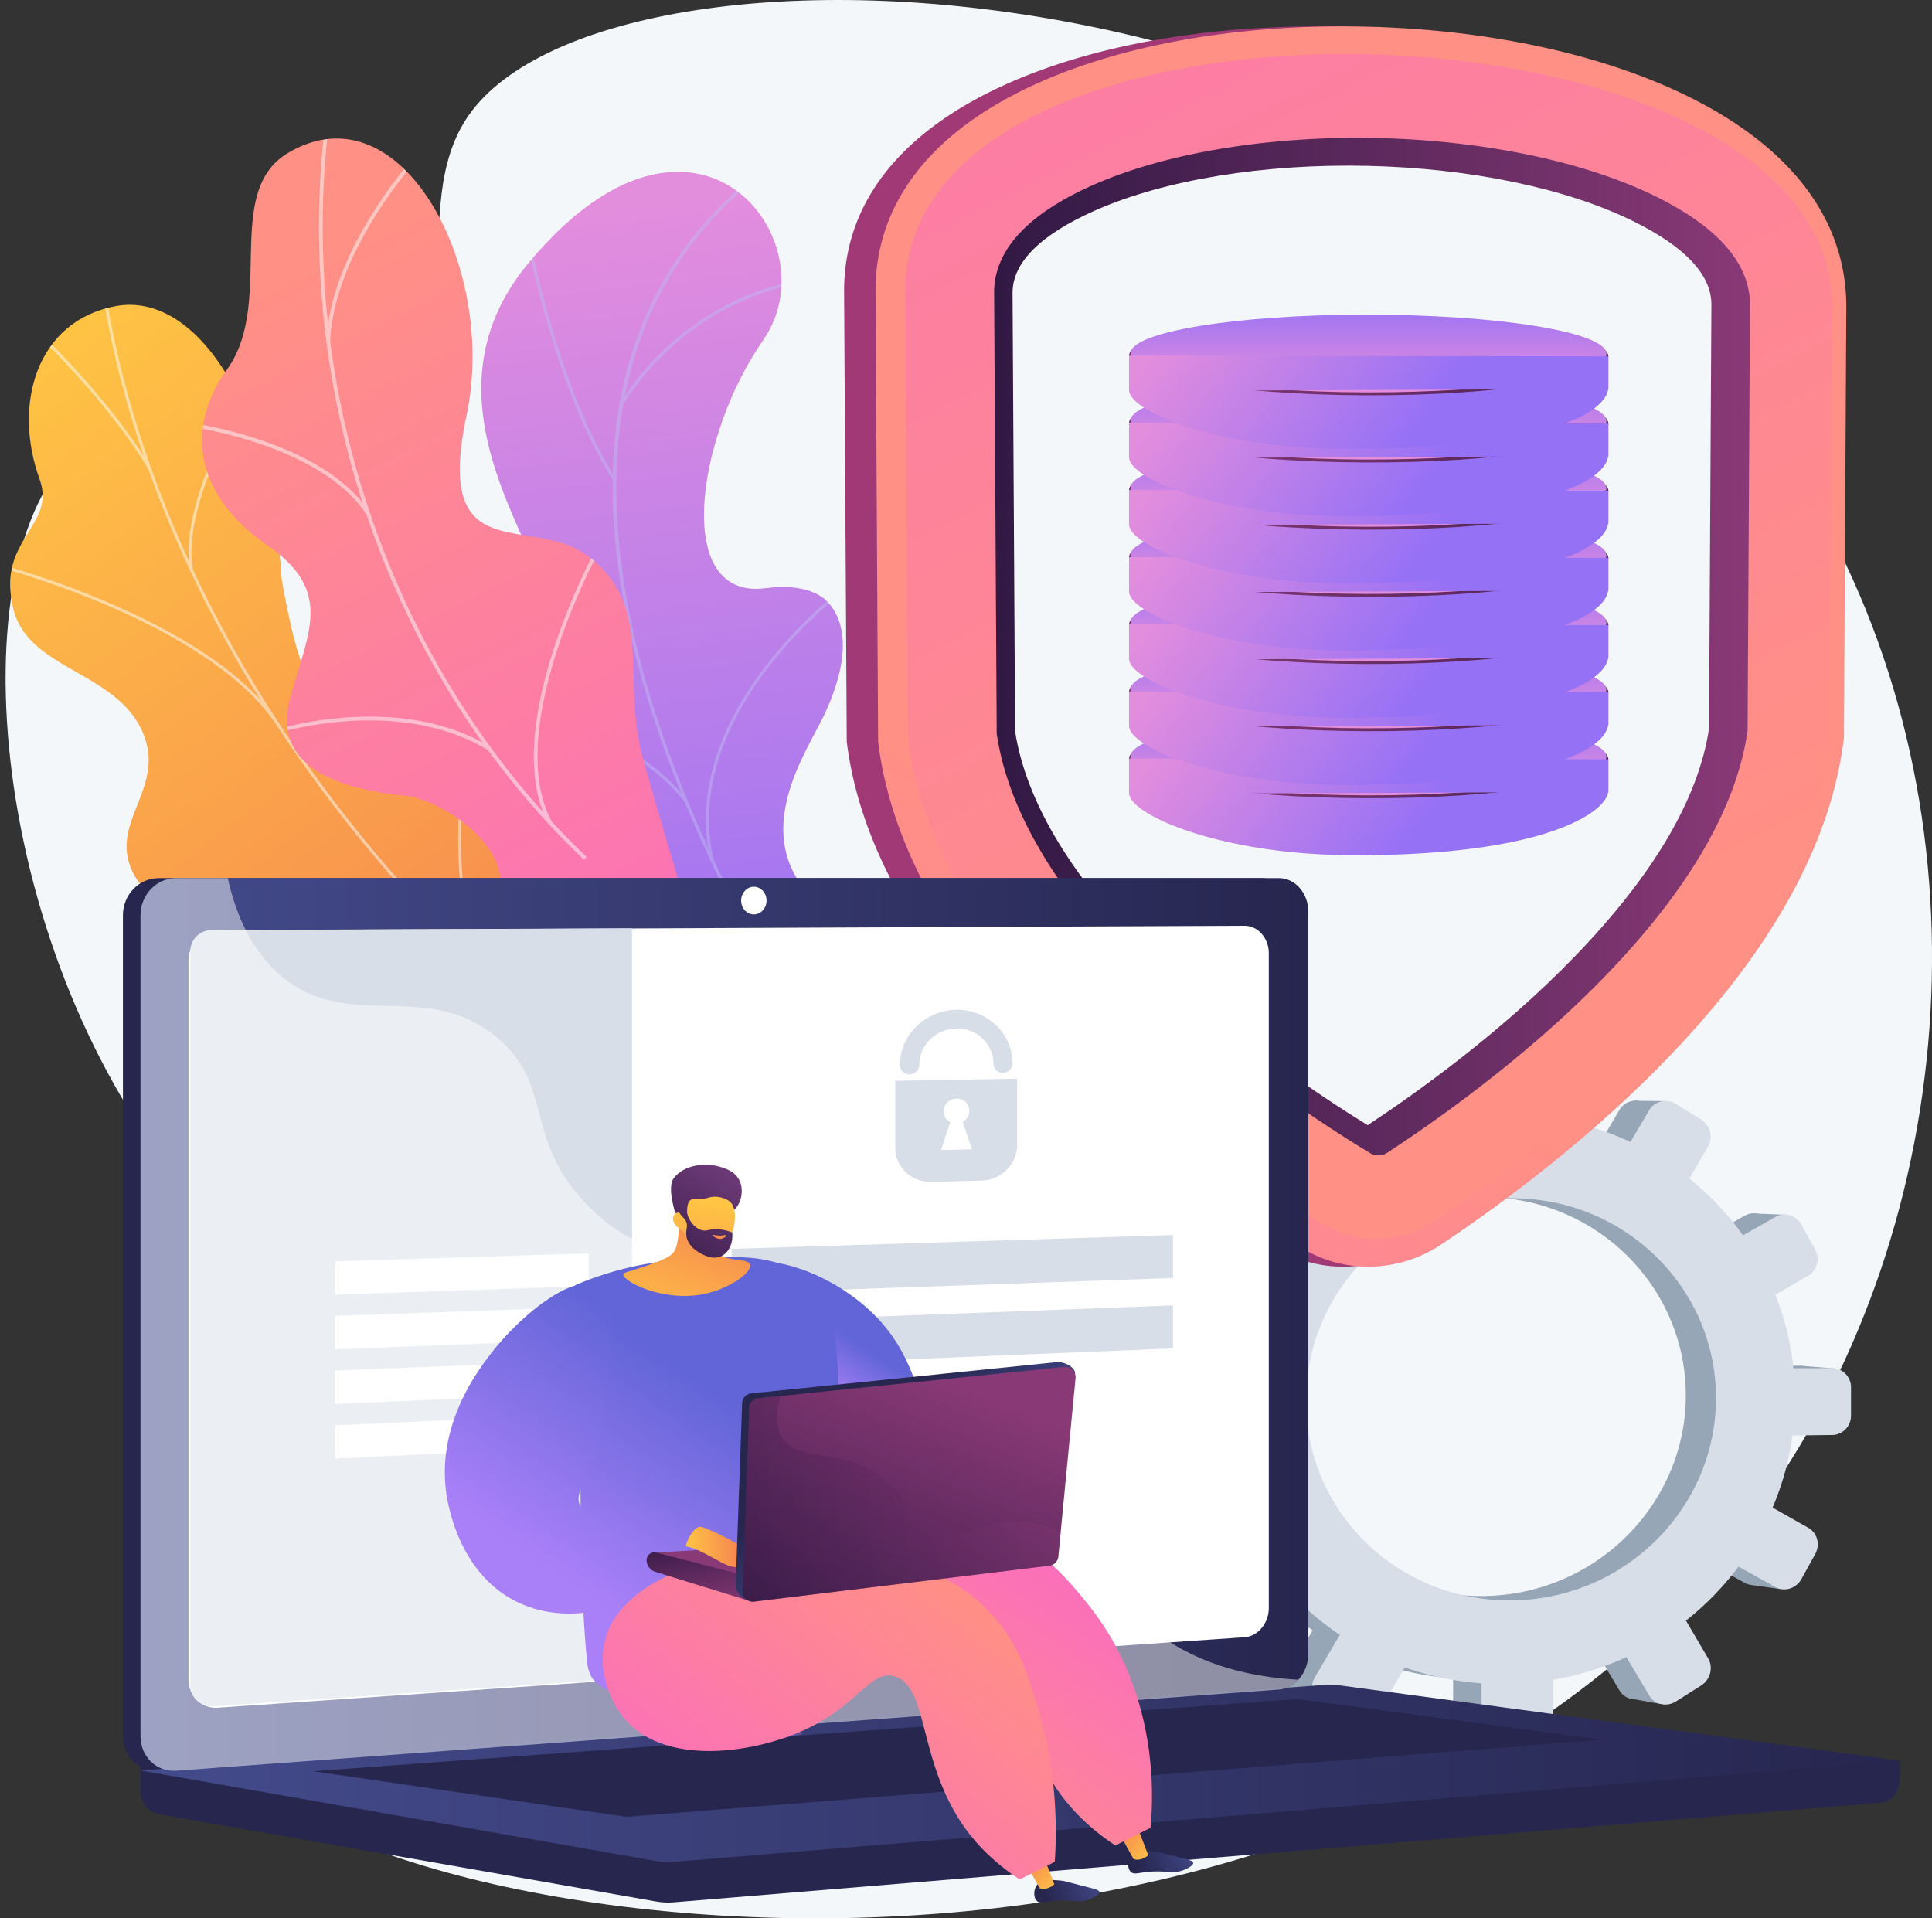 <svg xmlns="http://www.w3.org/2000/svg" xmlns:xlink="http://www.w3.org/1999/xlink" viewBox="0 0 2819.85 2800"><rect x="0" y="0" width="2819.85" height="2800" fill="#333333" stroke="none"/><defs><style>.cls-1{fill:none;}.cls-2{isolation:isolate;}.cls-3{fill:#f4f7fa;}.cls-4{clip-path:url(#clip-path);}.cls-5{fill:url(#linear-gradient);}.cls-6{opacity:0.5;}.cls-23,.cls-6{mix-blend-mode:soft-light;}.cls-7{fill:#beb8f2;}.cls-8{fill:url(#linear-gradient-2);}.cls-9{clip-path:url(#clip-path-2);}.cls-10{fill:#fcfdfe;}.cls-11{fill:url(#linear-gradient-3);}.cls-12{clip-path:url(#clip-path-3);}.cls-13{fill:#97a6b7;}.cls-14{fill:#d8dee8;}.cls-15{fill:url(#linear-gradient-4);}.cls-16{fill:url(#linear-gradient-5);}.cls-17{fill:url(#linear-gradient-6);}.cls-18{fill:url(#linear-gradient-7);}.cls-19{fill:#26264f;}.cls-20{fill:url(#linear-gradient-8);}.cls-21,.cls-23{fill:#fff;}.cls-22{fill:url(#linear-gradient-9);}.cls-23{opacity:0.48;}.cls-24{fill:url(#linear-gradient-10);}.cls-25{fill:url(#linear-gradient-11);}.cls-26{fill:url(#linear-gradient-12);}.cls-27{fill:url(#linear-gradient-13);}.cls-28{fill:url(#linear-gradient-14);}.cls-29{fill:url(#linear-gradient-15);}.cls-30,.cls-39{opacity:0.3;mix-blend-mode:multiply;}.cls-30{fill:url(#linear-gradient-16);}.cls-31{fill:url(#linear-gradient-17);}.cls-32{fill:url(#linear-gradient-18);}.cls-33{fill:url(#linear-gradient-19);}.cls-34{fill:url(#linear-gradient-20);}.cls-35{fill:url(#linear-gradient-21);}.cls-36{fill:url(#linear-gradient-22);}.cls-37{fill:url(#linear-gradient-23);}.cls-38{fill:url(#linear-gradient-24);}.cls-39{fill:url(#linear-gradient-25);}.cls-40{fill:url(#linear-gradient-26);}.cls-41{fill:url(#linear-gradient-27);}.cls-42{fill:url(#linear-gradient-28);}.cls-43{fill:url(#linear-gradient-29);}.cls-44{fill:url(#linear-gradient-30);}.cls-45{fill:url(#linear-gradient-31);}.cls-46{fill:url(#linear-gradient-32);}.cls-47{fill:url(#linear-gradient-33);}.cls-48{fill:url(#linear-gradient-34);}.cls-49{fill:url(#linear-gradient-37);}.cls-50{fill:url(#linear-gradient-38);}.cls-51{fill:url(#linear-gradient-39);}.cls-52{fill:url(#linear-gradient-40);}.cls-53{fill:url(#linear-gradient-43);}.cls-54{fill:url(#linear-gradient-44);}.cls-55{fill:url(#linear-gradient-45);}.cls-56{fill:url(#linear-gradient-46);}.cls-57{fill:url(#linear-gradient-49);}.cls-58{fill:url(#linear-gradient-50);}.cls-59{fill:url(#linear-gradient-51);}.cls-60{fill:url(#linear-gradient-52);}.cls-61{fill:url(#linear-gradient-55);}.cls-62{fill:url(#linear-gradient-56);}.cls-63{fill:url(#linear-gradient-57);}.cls-64{fill:url(#linear-gradient-58);}.cls-65{fill:url(#linear-gradient-61);}.cls-66{fill:url(#linear-gradient-62);}.cls-67{fill:url(#linear-gradient-63);}.cls-68{fill:url(#linear-gradient-64);}.cls-69{fill:url(#linear-gradient-67);}.cls-70{fill:url(#linear-gradient-68);}.cls-71{fill:url(#linear-gradient-69);}.cls-72{fill:url(#linear-gradient-70);}</style><clipPath id="clip-path" transform="translate(8.18)"><path class="cls-1" d="M1128.2,1614.94l197.49-95s-11.54-119.18-94.31-167.4c-168.89-98.39-70.93-239.44-38.73-304.66,48.54-98.34,48.43-206.19-84.36-189.3s-103.08-215.8-1.78-363.34C1205.63,350.9,1006.19,91.39,763,384.16,617.7,559,741.83,742.47,782.5,850s-108.77,189.91,4.42,290.76c96.68,86.13,219.73,123.67,190.26,229S980.9,1561.43,1128.2,1614.94Z"></path></clipPath><linearGradient id="linear-gradient" x1="2613.73" y1="-265.01" x2="2177.49" y2="974.85" gradientTransform="translate(-1315.69 1669.1) rotate(-25.68)" gradientUnits="userSpaceOnUse"><stop offset="0" stop-color="#e38ddd"></stop><stop offset="1" stop-color="#9571f6"></stop></linearGradient><linearGradient id="linear-gradient-2" x1="-2020.25" y1="-1320.18" x2="-1392.96" y2="328.09" gradientTransform="matrix(-0.54, 0.84, 0.84, 0.54, 0.15, 2955.33)" gradientUnits="userSpaceOnUse"><stop offset="0" stop-color="#ffc444"></stop><stop offset="1" stop-color="#f36f56"></stop></linearGradient><clipPath id="clip-path-2" transform="translate(8.18)"><path class="cls-1" d="M1054.16,1582.34,900.63,1745.75s-160.86-23.06-156.51-111.6S605.4,1503.57,532.34,1472c-198.21-85.77-57.06-292.79-301.53-424.39-65-35-202.23-78.75-220.78-164.6-21.14-97.82,64.43-115,39.43-184-39.07-107.87-5-230.55,111.29-252.18C275.48,425.45,387.31,586.3,402.88,845.23c32.06,182.87,62.26,201.68,144.29,232.69,57.45,21.72,227.61,42.55,239.22,149.17s38.06,197.54,115.37,200.39C1019.41,1431.8,1054.16,1582.34,1054.16,1582.34Z"></path></clipPath><linearGradient id="linear-gradient-3" x1="4203.34" y1="-1647.85" x2="4846.49" y2="-589.05" gradientTransform="matrix(-0.53, 0.85, 0.85, 0.53, 4005.28, -2284.42)" gradientUnits="userSpaceOnUse"><stop offset="0" stop-color="#ff9085"></stop><stop offset="1" stop-color="#fb6fbb"></stop></linearGradient><clipPath id="clip-path-3" transform="translate(8.18)"><path class="cls-1" d="M947,1167.83,806.86,1387.64c-37.82-5.56-103-23.07-87.11-77.41,22-75.54-85-142.71-134.26-148.27-61-6.89-202.51-25.9-170.24-143.12,26.86-97.58,63.61-156.12-34-223.42s-124.46-163.65-58-256.29c69.92-97.49-6.59-258.75,88.52-315.63,165.73-99.1,306.67,167.55,260.94,382.76s78.05,151,163.89,196.63c117.2,62.27-7.59,208,10.28,277.33C860.84,1134.6,912.78,1157.65,947,1167.83Z"></path></clipPath><linearGradient id="linear-gradient-4" x1="2784.05" y1="-11.25" x2="2370.19" y2="386.54" gradientUnits="userSpaceOnUse"><stop offset="0" stop-color="#311944"></stop><stop offset="1" stop-color="#a03976"></stop></linearGradient><linearGradient id="linear-gradient-5" x1="1655.35" y1="1298.13" x2="948.28" y2="2476.57" gradientTransform="matrix(1, 0, 0, 1, 0, 0)" xlink:href="#linear-gradient-3"></linearGradient><linearGradient id="linear-gradient-6" x1="2299.96" y1="1389.45" x2="1157.42" y2="-907.96" gradientTransform="matrix(1, 0, 0, 1, 0, 0)" xlink:href="#linear-gradient-3"></linearGradient><linearGradient id="linear-gradient-7" x1="1442.79" y1="943.76" x2="2545.97" y2="943.76" gradientUnits="userSpaceOnUse"><stop offset="0" stop-color="#311944"></stop><stop offset="1" stop-color="#893976"></stop></linearGradient><linearGradient id="linear-gradient-8" x1="196.92" y1="1933.21" x2="1901.35" y2="1933.21" gradientUnits="userSpaceOnUse"><stop offset="0" stop-color="#444b8c"></stop><stop offset="1" stop-color="#26264f"></stop></linearGradient><linearGradient id="linear-gradient-9" x1="196.92" y1="2588.57" x2="2764.57" y2="2588.57" xlink:href="#linear-gradient-8"></linearGradient><linearGradient id="linear-gradient-10" x1="709.91" y1="2079.41" x2="765.53" y2="2008.99" gradientTransform="translate(315.27 1.31) rotate(-4.23)" gradientUnits="userSpaceOnUse"><stop offset="0" stop-color="#aa80f9"></stop><stop offset="1" stop-color="#6165d7"></stop></linearGradient><linearGradient id="linear-gradient-11" x1="1011.07" y1="2836.63" x2="1102.57" y2="2836.63" gradientTransform="matrix(-0.94, 0.34, 0.34, 0.94, 1727.9, -309.98)" xlink:href="#linear-gradient-8"></linearGradient><linearGradient id="linear-gradient-12" x1="831.16" y1="2850.96" x2="869.74" y2="2771.09" gradientTransform="matrix(-0.96, 0.27, 0.27, 0.96, 1705.4, -249.84)" xlink:href="#linear-gradient-2"></linearGradient><linearGradient id="linear-gradient-13" x1="1154.41" y1="2830.72" x2="1245.91" y2="2830.72" gradientTransform="matrix(-0.94, 0.34, 0.34, 0.94, 1727.9, -309.98)" xlink:href="#linear-gradient-8"></linearGradient><linearGradient id="linear-gradient-14" x1="974.57" y1="2854.97" x2="1013.16" y2="2775.11" gradientTransform="matrix(-0.96, 0.27, 0.27, 0.96, 1705.4, -249.84)" xlink:href="#linear-gradient-2"></linearGradient><linearGradient id="linear-gradient-15" x1="407.24" y1="2405.02" x2="630.15" y2="2122.76" xlink:href="#linear-gradient-10"></linearGradient><linearGradient id="linear-gradient-16" x1="433.33" y1="2416.86" x2="654.11" y2="2137.29" xlink:href="#linear-gradient-10"></linearGradient><linearGradient id="linear-gradient-17" x1="272.42" y1="2292.07" x2="499.14" y2="2004.99" xlink:href="#linear-gradient-10"></linearGradient><linearGradient id="linear-gradient-18" x1="718.63" y1="2739.24" x2="1026.03" y2="2350.01" gradientTransform="translate(315.27 1.31) rotate(-4.23)" xlink:href="#linear-gradient-3"></linearGradient><linearGradient id="linear-gradient-19" x1="901.67" y1="2379.74" x2="545.04" y2="2774.79" gradientTransform="translate(315.27 1.31) rotate(-4.23)" xlink:href="#linear-gradient-3"></linearGradient><linearGradient id="linear-gradient-20" x1="733.87" y1="2482.6" x2="683.8" y2="2340.73" gradientTransform="translate(323.46 1.31) rotate(-4.23)" xlink:href="#linear-gradient-7"></linearGradient><linearGradient id="linear-gradient-21" x1="515.13" y1="2277.06" x2="533.49" y2="2403.91" gradientTransform="translate(315.27 1.31) rotate(-4.23)" xlink:href="#linear-gradient-7"></linearGradient><linearGradient id="linear-gradient-22" x1="509.62" y1="2304.85" x2="613.39" y2="2304.85" gradientTransform="translate(315.27 1.31) rotate(-4.23)" xlink:href="#linear-gradient-2"></linearGradient><linearGradient id="linear-gradient-23" x1="878.92" y1="2288.16" x2="781.3" y2="2149.54" gradientTransform="translate(315.27 1.31) rotate(-4.23)" xlink:href="#linear-gradient-8"></linearGradient><linearGradient id="linear-gradient-24" x1="691.66" y1="2517.58" x2="905.3" y2="2083.62" gradientTransform="translate(315.27 1.31) rotate(-4.23)" xlink:href="#linear-gradient-7"></linearGradient><linearGradient id="linear-gradient-25" x1="587.3" y1="2239.06" x2="1056.64" y2="2239.06" gradientTransform="translate(315.27 1.31) rotate(-4.23)" xlink:href="#linear-gradient-7"></linearGradient><linearGradient id="linear-gradient-26" x1="1100.19" y1="1744.87" x2="1110.53" y2="1469.55" gradientTransform="translate(492.5 -55.83) rotate(19.28)" xlink:href="#linear-gradient-2"></linearGradient><linearGradient id="linear-gradient-27" x1="543.84" y1="1804.37" x2="473.76" y2="1626.39" gradientTransform="matrix(-0.98, -0.18, -0.18, 0.98, 1792.33, 194.33)" gradientUnits="userSpaceOnUse"><stop offset="0" stop-color="#311944"></stop><stop offset="1" stop-color="#6b3976"></stop></linearGradient><linearGradient id="linear-gradient-28" x1="-1.83" y1="1657.18" x2="-5.05" y2="1916.86" gradientTransform="matrix(0.99, 0.12, -0.12, 0.99, 1215.55, 113.36)" xlink:href="#linear-gradient-2"></linearGradient><linearGradient id="linear-gradient-29" x1="522.43" y1="1812.89" x2="452.28" y2="1634.73" xlink:href="#linear-gradient-27"></linearGradient><linearGradient id="linear-gradient-30" x1="453.78" y1="1705.54" x2="457.42" y2="1738.06" gradientTransform="matrix(-0.98, -0.18, -0.18, 0.98, 1792.33, 194.33)" gradientUnits="userSpaceOnUse"><stop offset="0" stop-color="#ffc444"></stop><stop offset="1" stop-color="#f36f56"></stop></linearGradient><linearGradient id="linear-gradient-31" x1="1776.22" y1="970.37" x2="2072.59" y2="1202.82" gradientTransform="matrix(1, 0, 0, 1, 0, 0)" xlink:href="#linear-gradient"></linearGradient><linearGradient id="linear-gradient-32" x1="2571.53" y1="1177.27" x2="1706.71" y2="1034.56" gradientTransform="matrix(1, 0.02, 0, 1, 0, -16.86)" xlink:href="#linear-gradient-7"></linearGradient><linearGradient id="linear-gradient-33" x1="1990.27" y1="1126.26" x2="1987.86" y2="1003.31" gradientTransform="matrix(1, 0.02, 0, 1, 0, -16.86)" xlink:href="#linear-gradient"></linearGradient><linearGradient id="linear-gradient-34" x1="1786.27" y1="967.78" x2="2080.96" y2="1198.91" gradientTransform="matrix(1, 0, 0, 1, 0, 0)" xlink:href="#linear-gradient"></linearGradient><linearGradient id="linear-gradient-37" x1="1776.3" y1="872.48" x2="2073" y2="1105.18" gradientTransform="matrix(1, 0, 0, 1, 0, 0)" xlink:href="#linear-gradient"></linearGradient><linearGradient id="linear-gradient-38" x1="2571.53" y1="1079.44" x2="1706.71" y2="936.73" gradientTransform="matrix(1, 0.02, 0, 1, 0, -16.86)" xlink:href="#linear-gradient-7"></linearGradient><linearGradient id="linear-gradient-39" x1="1990.27" y1="1028.43" x2="1987.86" y2="905.48" gradientTransform="matrix(1, 0.02, 0, 1, 0, -16.86)" xlink:href="#linear-gradient"></linearGradient><linearGradient id="linear-gradient-40" x1="1786.27" y1="869.95" x2="2080.96" y2="1101.08" gradientTransform="matrix(1, 0, 0, 1, 0, 0)" xlink:href="#linear-gradient"></linearGradient><linearGradient id="linear-gradient-43" x1="1776.3" y1="774.41" x2="2073" y2="1007.11" gradientTransform="matrix(1, 0, 0, 1, 0, 0)" xlink:href="#linear-gradient"></linearGradient><linearGradient id="linear-gradient-44" x1="2571.53" y1="981.37" x2="1706.71" y2="838.66" gradientTransform="matrix(1, 0.02, 0, 1, 0, -16.86)" xlink:href="#linear-gradient-7"></linearGradient><linearGradient id="linear-gradient-45" x1="1990.27" y1="930.36" x2="1987.86" y2="807.41" gradientTransform="matrix(1, 0.02, 0, 1, 0, -16.86)" xlink:href="#linear-gradient"></linearGradient><linearGradient id="linear-gradient-46" x1="1786.27" y1="771.88" x2="2080.96" y2="1003.01" gradientTransform="matrix(1, 0, 0, 1, 0, 0)" xlink:href="#linear-gradient"></linearGradient><linearGradient id="linear-gradient-49" x1="1776.3" y1="676.34" x2="2073" y2="909.04" gradientTransform="matrix(1, 0, 0, 1, 0, 0)" xlink:href="#linear-gradient"></linearGradient><linearGradient id="linear-gradient-50" x1="2571.53" y1="883.3" x2="1706.71" y2="740.59" gradientTransform="matrix(1, 0.02, 0, 1, 0, -16.86)" xlink:href="#linear-gradient-7"></linearGradient><linearGradient id="linear-gradient-51" x1="1990.27" y1="832.29" x2="1987.86" y2="709.34" gradientTransform="matrix(1, 0.02, 0, 1, 0, -16.86)" xlink:href="#linear-gradient"></linearGradient><linearGradient id="linear-gradient-52" x1="1786.27" y1="673.81" x2="2080.96" y2="904.94" gradientTransform="matrix(1, 0, 0, 1, 0, 0)" xlink:href="#linear-gradient"></linearGradient><linearGradient id="linear-gradient-55" x1="1776.3" y1="578.27" x2="2073" y2="810.97" gradientTransform="matrix(1, 0, 0, 1, 0, 0)" xlink:href="#linear-gradient"></linearGradient><linearGradient id="linear-gradient-56" x1="2571.53" y1="785.23" x2="1706.71" y2="642.52" gradientTransform="matrix(1, 0.02, 0, 1, 0, -16.86)" xlink:href="#linear-gradient-7"></linearGradient><linearGradient id="linear-gradient-57" x1="1990.27" y1="734.22" x2="1987.86" y2="611.27" gradientTransform="matrix(1, 0.02, 0, 1, 0, -16.86)" xlink:href="#linear-gradient"></linearGradient><linearGradient id="linear-gradient-58" x1="1786.27" y1="575.74" x2="2080.96" y2="806.87" gradientTransform="matrix(1, 0, 0, 1, 0, 0)" xlink:href="#linear-gradient"></linearGradient><linearGradient id="linear-gradient-61" x1="1776.3" y1="480.2" x2="2073" y2="712.9" gradientTransform="matrix(1, 0, 0, 1, 0, 0)" xlink:href="#linear-gradient"></linearGradient><linearGradient id="linear-gradient-62" x1="2571.53" y1="687.16" x2="1706.71" y2="544.45" gradientTransform="matrix(1, 0.02, 0, 1, 0, -16.86)" xlink:href="#linear-gradient-7"></linearGradient><linearGradient id="linear-gradient-63" x1="1990.27" y1="636.15" x2="1987.86" y2="513.2" gradientTransform="matrix(1, 0.02, 0, 1, 0, -16.86)" xlink:href="#linear-gradient"></linearGradient><linearGradient id="linear-gradient-64" x1="1786.27" y1="477.67" x2="2080.96" y2="708.8" gradientTransform="matrix(1, 0, 0, 1, 0, 0)" xlink:href="#linear-gradient"></linearGradient><linearGradient id="linear-gradient-67" x1="1776.3" y1="382.13" x2="2073" y2="614.83" gradientTransform="matrix(1, 0, 0, 1, 0, 0)" xlink:href="#linear-gradient"></linearGradient><linearGradient id="linear-gradient-68" x1="2571.53" y1="589.09" x2="1706.71" y2="446.38" gradientTransform="matrix(1, 0.02, 0, 1, 0, -16.86)" xlink:href="#linear-gradient-7"></linearGradient><linearGradient id="linear-gradient-69" x1="1990.27" y1="538.08" x2="1987.86" y2="415.13" gradientTransform="matrix(1, 0.02, 0, 1, 0, -16.86)" xlink:href="#linear-gradient"></linearGradient><linearGradient id="linear-gradient-70" x1="1786.27" y1="379.6" x2="2080.96" y2="610.73" gradientTransform="matrix(1, 0, 0, 1, 0, 0)" xlink:href="#linear-gradient"></linearGradient></defs><g class="cls-2"><g id="Layer_2" data-name="Layer 2"><g id="Illustration"><path class="cls-3" d="M675.9,168.29c-94.43,135.19,16.29,354.35-123.83,456-136.39,99-304-63.25-432.5,21.94C-71.12,772.63-36.29,1350.9,242.5,1710.19c83.85,108,153.91,150.09,184.93,272.29,66.63,262.4-167.53,418.49-123,548.27C404.79,2823,1947.83,3068.16,2567,2190c289.16-410.15,332.43-1002.41,74.07-1452.24C2174.19-75.1,887.79-135,675.9,168.29Z" transform="translate(8.18)"></path><g class="cls-4"><path class="cls-5" d="M1128.2,1614.94l197.49-95s-11.54-119.18-94.31-167.4c-168.89-98.39-70.93-239.44-38.73-304.66,48.54-98.34,45-193.55-73.16-199.6-133.69-6.84-114.28-205.5-13-353C1205.63,350.9,1006.19,91.39,763,384.16,617.7,559,741.83,742.47,782.5,850s-108.77,189.91,4.42,290.76c96.68,86.13,219.73,123.67,190.26,229S980.9,1561.43,1128.2,1614.94Z" transform="translate(8.18)"></path><g class="cls-6"><path class="cls-7" d="M1222.49,1592.17l3.74-2.73c-1.69-2.31-169.74-234.8-266.85-515.51C869.92,815.32,824.13,461.67,1114,245.51l-2.76-3.7C982.2,338,907.8,469,890.11,631.13c-14.13,129.5,7.71,279,64.93,444.4C1052.39,1356.87,1220.8,1589.84,1222.49,1592.17Z" transform="translate(8.18)"></path><path class="cls-7" d="M885.64,699.19l3.89-2.5C806.18,567.23,764.58,346.4,764.17,344.19l-4.55.84C760,347.26,801.8,569,885.64,699.19Z" transform="translate(8.18)"></path><path class="cls-7" d="M900.39,591.5c98.3-154.93,249.6-176,251.12-176.22l-.59-4.58c-1.54.19-154.93,21.5-254.43,178.32Z" transform="translate(8.18)"></path><path class="cls-7" d="M1032.87,1254C985,1035,1229.12,858.25,1231.65,856.73l-2.13-4.11c-2.61,1.26-249.5,181.43-201.17,402.35Z" transform="translate(8.18)"></path><path class="cls-7" d="M991.53,1171.31l3.67-2.81c-86.93-113.59-265.59-134.6-267.39-134.8l-.51,4.6C729.08,1038.5,905.81,1059.31,991.53,1171.31Z" transform="translate(8.18)"></path><path class="cls-7" d="M1200.59,1552.28c-30.78-79.4,49.33-192.5,50.14-193.64L1247,1356c-3.38,4.7-82.38,116.26-50.69,198Z" transform="translate(8.18)"></path><path class="cls-7" d="M1160.05,1497.76l3.78-2.68c-39-54.91-161.43-78.06-201.67-85.67-5.68-1.08-10.59-2-11.43-2.34l-1.79,4.27c1.19.49,4.45,1.12,12.36,2.61C1001.09,1421.48,1122.16,1444.37,1160.05,1497.76Z" transform="translate(8.18)"></path></g></g><path class="cls-8" d="M932.74,1420.8c67.63,2.49,75.34,62.18,97.33,104.93-3.2,5.66-3.6,9.73-5.56,16.14-17.66,57.81-37.51,78.71-63.92,132.94-5.68,11.67-32.79,40.86-44.63,52.08l-22.4,20.55s-153.79-24.75-149.44-113.29S605.4,1503.57,532.34,1472c-44.86-19.41-59.16-42.66-74.5-52.44C295.48,1316,217.52,1338.88,185.4,1272.79c-35.46-73,49.39-121.73,15-203.15C161.59,977.71,27.33,978.17,10,883c-3-16.33-5.57-33.18-.66-54.76C21.48,775,68.9,752.64,49.46,699c-39.07-107.88-5-230.55,111.29-252.18C275.48,425.45,387.31,586.3,402.88,845.23c32.06,182.87,62.26,201.68,144.29,232.69,57.45,21.72,227.61,42.55,239.22,149.17S855.42,1418,932.74,1420.8Z" transform="translate(8.18)"></path><g class="cls-9"><g class="cls-6"><path class="cls-10" d="M978.19,1648.64l-2.64,3.58c-19.88-14.39-39.74-29.16-59-43.91-142.74-109.2-269.24-228.78-376-355.41-90.43-107.3-168-221.16-230.48-338.41C259.8,820.2,219,723.21,188.65,626.22,167.34,558,151.43,490.55,141.36,425.65c-1.75-11.31-2.92-23-4-34.36-1.5-15.09-3-30.7-6-45.47l4.17-1.16c3,15,4.57,30.68,6.08,45.88,1.12,11.27,2.28,22.93,4,34.13,10,64.7,25.9,132,47.14,200,30.23,96.75,71,193.51,121.13,287.58,62.38,117,139.77,230.64,230,337.74,106.55,126.42,232.85,245.8,375.37,354.83C938.51,1619.52,958.34,1634.27,978.19,1648.64Z" transform="translate(8.18)"></path><path class="cls-10" d="M395.94,1051.21l-3.54,2.66C291.27,907.79-5.2,829.17-8.18,828.39l1.34-4.19C-3.84,825,294,904,395.94,1051.21Z" transform="translate(8.18)"></path><path class="cls-10" d="M716.14,1431.89l-3.25,3c-80.82-90.21-44-332.92-43.61-335.36l4.2.36C673.1,1102.34,636.58,1343.09,716.14,1431.89Z" transform="translate(8.18)"></path><path class="cls-10" d="M766.67,1478.71l-2.71,3.53c-62.93-47.68-176.46-76.58-319.7-81.36-7.2-.24-7.2-.24-7.83-.7l2.67-3.56-1.33,1.78.61-2.1c.47.07,3.19.16,6.34.27C588.77,1401.38,703.11,1430.55,766.67,1478.71Z" transform="translate(8.18)"></path><path class="cls-10" d="M942.32,1621.84l-3.54,2.66c-50-71.63-10.5-203.36-10.09-204.69l4,1C932.34,1422.11,893.41,1551.84,942.32,1621.84Z" transform="translate(8.18)"></path><path class="cls-10" d="M975.14,1654.61c-68.72-17.93-146.26-16-237.07,5.94l-.68-4.2c91.5-22.1,169.71-24,239.1-5.92Z" transform="translate(8.18)"></path><path class="cls-10" d="M211.51,681.39l-3.67,2.46c-51.52-84.74-126-160.14-150.42-184.91-5.93-6-8-8.12-8.59-9l3.57-2.61c.46.66,3.85,4.09,8.13,8.43C85.07,520.62,159.75,596.26,211.51,681.39Z" transform="translate(8.18)"></path><path class="cls-10" d="M274.19,833.33l-4.14,1.3c-22-92.19,78.74-263.7,83-271l3.61,2C355.65,567.45,252.64,742.86,274.19,833.33Z" transform="translate(8.18)"></path></g></g><path class="cls-11" d="M1010,1419.42c-7.13,8.71,38.68,41.31-41.11,29.64-19.94-2.92,46.45-68.56,0,0-9,13.31-182-82-191-68.67-37.92-7.46-72.28-21.51-58.09-70.16,22-75.54-85-142.71-134.26-148.27-61-6.89-202.51-25.9-170.24-143.12,26.86-97.58,63.61-156.12-34-223.42s-124.46-163.65-58-256.29c69.92-97.49-6.59-258.75,88.52-315.63,165.73-99.1,306.67,167.55,260.94,382.76s78.05,151,163.89,196.63a168.36,168.36,0,0,1,31.31,24.43c73.61,73.14,32.25,171.93,62.32,280C971.19,1254.66,1022,1404.74,1010,1419.42Z" transform="translate(8.18)"></path><g class="cls-12"><g class="cls-6"><path class="cls-10" d="M848.08,1250.93l-3.85,4.13C561.49,986.22,417,572.14,467.16,174.41l5.42.4C422.64,570.86,566.52,983.21,848.08,1250.93Z" transform="translate(8.18)"></path><path class="cls-10" d="M707.11,1090.26l-3,4.77c-130.81-80.13-307-25.14-308.77-24.58l-1.37-5.26C395.74,1064.61,574.23,1008.86,707.11,1090.26Z" transform="translate(8.18)"></path><path class="cls-10" d="M797.49,1200l-4.82,2.88c-75-137.55,68.22-400.41,69.67-403l4.74,2.48C865.64,804.88,723.93,1065,797.49,1200Z" transform="translate(8.18)"></path><path class="cls-10" d="M530.92,747.07l-4.58,3.27c-68.76-103-259-128-261-128.19l1-5.49C268.3,616.9,460.89,642.12,530.92,747.07Z" transform="translate(8.18)"></path><path class="cls-10" d="M473.57,500.64l-5.46.12C473,355.19,612.56,210.52,614,209.07l3.78,3.78C616.35,214.27,478.41,357.33,473.57,500.64Z" transform="translate(8.18)"></path></g></g><path class="cls-13" d="M2620.73,1993.4l-56.31.09a401.13,401.13,0,0,0-26.13-106.44l47.61-27.61c13-7.54,17.46-24.56,10-38l-20-36c-7.55-13.57-24.31-18.56-37.45-11.09l-47,26.68a413.92,413.92,0,0,0-77.58-82.09l27-46.45c7.76-13.33,3.16-30.87-10.3-39.22l-36-22.33c-13.61-8.45-31.06-4.46-39,8.95l-27.1,46a421.43,421.43,0,0,0-112.15-34.2v-54.52c0-16.09-13.23-29.73-29.6-30.48l-43.82-2c-16.59-.75-30.07,11.81-30.07,28.07v55.13a426,426,0,0,0-117.44,26.83l-29.25-49.83c-8.6-14.64-27.69-20.32-42.67-12.64l-40.08,20.56a28.75,28.75,0,0,0-11.59,40.8l30.31,51a423.12,423.12,0,0,0-87.94,83.36l-54.82-31c-15.55-8.8-35.49-4.24-44.52,10.23l-24.1,38.6c-9.09,14.56-3.7,33.46,12,42.16l56.73,31.39a405.24,405.24,0,0,0-31,115.65l-68,.12c-18.31,0-33.21,13.91-33.21,31v45.45c0,17.09,14.9,30.76,33.21,30.53l69.85-.87a400.94,400.94,0,0,0,34.1,112.44l-61.66,35c-15.72,8.92-21.11,27.9-12,42.33l24.1,38.26c9,14.34,29,18.61,44.52,9.6l62.35-36.16a416.35,416.35,0,0,0,86,76.91l-36,61c-8.76,14.87-3.56,33.09,11.59,40.64l40.08,20c15,7.47,34.07,1.52,42.67-13.24l35.65-61.25a423,423,0,0,0,111,23V2518c0,16.26,13.48,28.63,30.07,27.64l43.82-2.62c16.37-1,29.6-14.81,29.6-30.89v-67.54a426,426,0,0,0,106.17-32.83l33.08,55.65c7.91,13.3,25.36,17,39,8.4l36-22.84c13.46-8.54,18.06-26.14,10.3-39.36l-32.11-54.71a422.49,422.49,0,0,0,76.11-78.17l53.56,29.64c13.14,7.27,29.9,2,37.45-11.62l20-36.26c7.5-13.6,3-30.55-10-37.91l-51.79-29.31a405.06,405.06,0,0,0,28.79-104.42l57.83-.72c14.9-.18,26.95-12.78,26.95-28.12v-40.82C2647.68,2005.79,2635.63,1993.37,2620.73,1993.4Zm-455.85,336c-166.62,6.18-306-123.13-306-289s139.42-297,306-292.93c160.95,3.92,287.46,133.31,287.46,289.14S2325.83,2323.43,2164.88,2329.4Z" transform="translate(8.18)"></path><polygon class="cls-13" points="1986.63 1590.08 1946.52 1588.69 1932.69 1624.65 1986.63 1590.08"></polygon><polygon class="cls-13" points="2384.29 1606.67 2430.53 1607.13 2430.53 1641.24 2384.29 1606.67"></polygon><polygon class="cls-13" points="2560.52 1771.22 2606.62 1773.08 2595.09 1798.89 2560.52 1771.22"></polygon><polygon class="cls-13" points="2632.89 1993.88 2679.45 1997.57 2664.24 2020.15 2632.89 1993.88"></polygon><polygon class="cls-13" points="2555.45 2313.32 2600.63 2319.78 2606.16 2282.9 2555.45 2313.32"></polygon><polygon class="cls-13" points="2382.59 2479.73 2423.16 2487.11 2426.38 2457.14 2382.59 2479.73"></polygon><polygon class="cls-13" points="2179.77 2551.64 2143.35 2545.19 2174.7 2498.63 2179.77 2551.64"></polygon><polygon class="cls-13" points="1982.48 2512.46 1940.07 2503.7 1972.8 2464.06 1982.48 2512.46"></polygon><polygon class="cls-13" points="1744.16 1752.8 1788.41 1754.18 1770.9 1786.45 1744.16 1752.8"></polygon><polygon class="cls-13" points="1656.12 2099.9 1696.68 2105.89 1693.46 2072.7 1656.12 2099.9"></polygon><polygon class="cls-13" points="1743.24 2342.82 1782.88 2349.28 1786.11 2323 1743.24 2342.82"></polygon><path class="cls-14" d="M2666.22,1997.05l-56.77.1a404.69,404.69,0,0,0-26.35-107.31l48-27.83c13.11-7.61,17.6-24.77,10-38.36L2621,1787.38c-7.61-13.68-24.51-18.71-37.76-11.18l-47.41,26.9a416.75,416.75,0,0,0-78.22-82.76l27.27-46.83c7.82-13.44,3.18-31.12-10.39-39.54l-36.29-22.51c-13.72-8.51-31.32-4.49-39.29,9l-27.33,46.36a424.53,424.53,0,0,0-113.08-34.48v-55c0-16.21-13.34-30-29.85-30.72l-44.18-2c-16.72-.76-30.32,11.91-30.32,28.3v55.57a429.75,429.75,0,0,0-118.41,27.06l-29.5-50.24c-8.66-14.76-27.91-20.49-43-12.74l-40.4,20.72a29,29,0,0,0-11.69,41.14l30.56,51.4a426.73,426.73,0,0,0-88.68,84l-55.27-31.26c-15.67-8.87-35.78-4.27-44.89,10.31l-24.3,38.91c-9.17,14.69-3.72,33.74,12.13,42.51l57.19,31.64a408.33,408.33,0,0,0-31.23,116.6l-68.61.12c-18.46,0-33.48,14-33.48,31.25v45.82c0,17.23,15,31,33.48,30.78l70.43-.88a404.44,404.44,0,0,0,34.38,113.36l-62.16,35.27c-15.85,9-21.3,28.13-12.13,42.68l24.3,38.57c9.11,14.45,29.22,18.77,44.89,9.68l62.87-36.46a419.41,419.41,0,0,0,86.77,77.54l-36.25,61.48c-8.84,15-3.59,33.35,11.69,41l40.4,20.15c15.11,7.53,34.36,1.54,43-13.35l36-61.75a426.45,426.45,0,0,0,112,23.21v68.84c0,16.39,13.6,28.87,30.32,27.87l44.18-2.65c16.51-1,29.85-14.92,29.85-31.14v-68.09a429.62,429.62,0,0,0,107.05-33.09l33.36,56.1c8,13.4,25.57,17.17,39.29,8.47l36.29-23c13.57-8.61,18.21-26.36,10.39-39.68l-32.38-55.16a425.6,425.6,0,0,0,76.73-78.81l54,29.89c13.25,7.33,30.15,2.07,37.76-11.72l20.17-36.56c7.56-13.7,3.07-30.79-10-38.21l-52.23-29.55a408.13,408.13,0,0,0,29-105.27l58.3-.73c15-.18,27.17-12.88,27.17-28.35V2025C2693.39,2009.55,2681.25,1997,2666.22,1997.05Zm-459.63,338.74C2038.6,2342,1898,2211.66,1898,2044.42S2038.6,1745,2206.59,1749.1c162.28,4,289.85,134.4,289.85,291.49S2368.87,2329.77,2206.59,2335.79Z" transform="translate(8.18)"></path><path class="cls-15" d="M1958.26,1848.78a189.31,189.31,0,0,1-103-26.63c-94-56.34-232.84-149.37-357.76-271.15C1339,1396.47,1247.93,1239.38,1228,1085.13l-.32-2.41-3.86-658.18c0-130.08,84.84-235.67,244.13-305,131.6-57.32,306-85.73,490.3-80.39,182.13,5.27,350.66,42.85,475.4,105.47,148.28,74.43,226.08,179,226.08,303.05l-3.52,628.9-.29,2.31c-18.21,147.71-102,300.39-250.12,454.79-118.81,123.83-253,222-345.25,282.78A196,196,0,0,1,1958.26,1848.78Z" transform="translate(8.18)"></path><path class="cls-16" d="M1994.41,1848.78a184.9,184.9,0,0,1-101.61-26.63c-92.73-56.34-229.76-149.37-353-271.15-156.43-154.53-246.31-311.62-266-465.87l-.31-2.41-3.82-658.18c0-130.08,83.72-235.67,240.91-305,129.86-57.32,302-85.73,483.83-80.39,179.72,5.27,346,42.85,469.11,105.47,146.33,74.43,223.1,179,223.1,303.05l-3.48,628.9-.28,2.31c-18,147.71-100.67,300.39-246.82,454.79-117.24,123.83-249.71,222-340.69,282.78A191.66,191.66,0,0,1,1994.41,1848.78Z" transform="translate(8.18)"></path><path class="cls-17" d="M1313.13,425l3.84,654.85c43.11,334.13,435.78,604.64,606.8,707.42,49,29.44,111.63,27.7,160.28-4.31,167.45-110.19,538.61-387.58,578.27-708.83L2665.84,447C2665.84-18.33,1313.13-60.86,1313.13,425Z" transform="translate(8.18)"></path><path class="cls-18" d="M2004.11,1686.34a23.27,23.27,0,0,1-12.67-3.35c-70.42-42.64-206.92-132-325.67-248.61-128.27-126-202.25-248.49-219.21-363.55l-3.77-644c.16-61.79,49.07-114.68,145-157,107-47.24,259-72,416.36-68.3,155.75,3.7,303.33,35.06,405.56,85.79,90.44,44.87,136.16,97.77,136.3,157.43l-3.5,621.71c-15.84,111.34-85.27,231.36-207.18,357.53-114.63,118.63-248.53,212.67-318.51,258.41A24.22,24.22,0,0,1,2004.11,1686.34Z" transform="translate(8.18)"></path><path class="cls-3" d="M1988,1642.32c-71.11-43.79-197.56-128.37-307.89-237-120.55-118.63-190.31-232.48-206.71-337.81l-3.73-640.27c.11-44.18,40.72-84.71,120.4-120,101.4-44.9,246.67-68.55,397.93-65.16,149.81,3.37,291,32.95,388.05,81,75.4,37.3,113.54,78,113.65,121.08l-3.5,619.43c-15.39,102.2-81.19,214-196.25,332.84C2183.16,1506.82,2058.84,1595.56,1988,1642.32Z" transform="translate(8.18)"></path><path class="cls-19" d="M2764.57,2569.9,196.92,2548v64.76c0,17.58,11.2,32.52,26.36,35.19l726.06,127.52a102,102,0,0,0,26,1.19l1761.28-145.39c15.72-1.3,27.9-16.29,27.9-34.35Z" transform="translate(8.18)"></path><path class="cls-19" d="M1832.78,2466.12,223.47,2584.59c-28.8,2.12-52.21-20.41-52.21-50.32V1335.86c0-29.91,23.41-54.16,52.21-54.16H1832.78c23.73,0,42.91,21.92,42.91,49V2414C1875.69,2441,1856.51,2464.37,1832.78,2466.12Z" transform="translate(8.18)"></path><path class="cls-20" d="M1858.44,2466.12,249.13,2584.59c-28.8,2.12-52.21-20.41-52.21-50.32V1335.86c0-29.91,23.41-54.16,52.21-54.16H1858.44c23.73,0,42.91,21.92,42.91,49V2414C1901.35,2441,1882.17,2464.37,1858.44,2466.12Z" transform="translate(8.18)"></path><path class="cls-21" d="M1808.31,2389.74,309.4,2492.65c-23.43,1.61-42.48-16.88-42.48-41.3V1402.14c0-24.42,19.05-44.3,42.48-44.4l1498.91-6.46c19.57-.09,35.4,17.88,35.4,40.12V2347C1843.71,2369.28,1827.88,2388.4,1808.31,2389.74Z" transform="translate(8.18)"></path><path class="cls-21" d="M1110.62,1314.48c0,11.13-8.28,20.19-18.51,20.22s-18.55-9-18.55-20.15,8.31-20.21,18.55-20.22S1110.62,1303.34,1110.62,1314.48Z" transform="translate(8.18)"></path><path class="cls-22" d="M1922.58,2459.55,196.92,2584.25,949.34,2716.4a102.46,102.46,0,0,0,26,1.2l1789.18-147.7L1950,2460.4A133.31,133.31,0,0,0,1922.58,2459.55Z" transform="translate(8.18)"></path><polygon class="cls-19" points="456.9 2585.32 1893.57 2479.96 2338.2 2539.25 913.91 2651.88 456.9 2585.32"></polygon><path class="cls-14" d="M914.2,2449.37l-611.47,41.14a31.07,31.07,0,0,1-33.16-31V1388.59a31.08,31.08,0,0,1,30.95-31.07L914.2,1355Z" transform="translate(8.18)"></path><polygon class="cls-14" points="1712.03 1865.38 1067.78 1888.01 1067.78 1822.87 1712.03 1802.68 1712.03 1865.38"></polygon><polygon class="cls-14" points="1712.03 1968.09 1067.78 1994.73 1067.78 1929.59 1712.03 1905.39 1712.03 1968.09"></polygon><polygon class="cls-21" points="859.31 1877.08 489.37 1889.69 489.37 1841 859.31 1829.41 859.31 1877.08"></polygon><polygon class="cls-21" points="859.31 1955.17 489.37 1969.45 489.37 1920.76 859.31 1907.5 859.31 1955.17"></polygon><polygon class="cls-21" points="859.31 2033.27 489.37 2049.21 489.37 2000.52 859.31 1985.6 859.31 2033.27"></polygon><polygon class="cls-21" points="859.31 2111.37 489.37 2128.97 489.37 2080.29 859.31 2063.7 859.31 2111.37"></polygon><polygon class="cls-14" points="1352.47 2087.91 1067.78 2101.45 1067.78 2036.31 1352.47 2023.85 1352.47 2087.91"></polygon><path class="cls-14" d="M1298.45,1577.45v97.85c0,28.29,23.8,50.61,53.07,49.84l72.58-1.89c28.92-.75,52.29-24.06,52.29-52v-96.83Zm66.84,101.16,13.49-40.87a17.64,17.64,0,0,1-9.69-15.7c0-10,8.42-18.35,18.8-18.55s18.76,7.77,18.76,17.8a18.52,18.52,0,0,1-9.66,16.07l13.44,40.2Z" transform="translate(8.18)"></path><path class="cls-14" d="M1455.76,1565.9a13.48,13.48,0,0,1-14-13.31c0-28.77-24.15-51.86-53.92-51.47s-54.27,24.24-54.27,53.19c0,7.53-6.33,13.74-14.15,13.87a13.65,13.65,0,0,1-14.18-13.42c0-44,37.16-80.31,82.6-80.82,45.2-.51,81.79,34.57,81.79,78.2A14,14,0,0,1,1455.76,1565.9Z" transform="translate(8.18)"></path><path class="cls-23" d="M249.12,2584.59l1601.17-117.87,8.15-.6c10.89-.8,20.79-6.18,28.35-14.35-115.23-6.3-186.79-47.19-233-89.44-92.71-84.85-76.63-168.52-176.61-224.31-124.69-69.58-222.74,18.59-317.37-68.4-57.37-52.74-29.2-92.07-99.79-170.88-78.19-87.29-129.09-58-207.66-136.52-99.35-99.33-49.66-176.62-135.24-247.94-103.82-86.53-215.78-6.45-314.61-89.42-42.63-35.79-66-87.82-78.23-143.16H249.13c-28.8,0-52.21,24.25-52.21,54.16V2534.27C196.92,2564.18,220.33,2586.7,249.12,2584.59Z" transform="translate(8.18)"></path><path class="cls-24" d="M1325.13,2124.49c28.91-18.93,13.08-113.1-32.74-176.7-65.06-90.3-195.66-126.06-219.67-96-24.57,30.8,60.29,133.36,74.07,150C1196.8,2062.29,1290.94,2146.89,1325.13,2124.49Z" transform="translate(8.18)"></path><path class="cls-25" d="M1642.44,2708.64c-5.17,6.63-5.6,18.17-.29,23.45s12.15.49,32.71-.41c22-1,28.15,3.8,42.78-1.43,5.91-2.11,16.27-6.94,15.75-11.24-.37-3-5.91-4.18-24.48-8.91-26.36-6.72-26.28-7.2-31.81-7.7C1663.22,2701.14,1649.27,2699.88,1642.44,2708.64Z" transform="translate(8.18)"></path><path class="cls-26" d="M1653.88,2671.75l13.73,35.85c-.69,2-11.41,9.42-21.33,6l-19-34.38Z" transform="translate(8.18)"></path><path class="cls-27" d="M1505.43,2751.16c-5.17,6.64-5.6,18.18-.29,23.46s12.15.49,32.71-.41c22-1,28.15,3.8,42.78-1.43,5.91-2.11,16.27-7,15.75-11.24-.37-3-5.91-4.18-24.48-8.91-26.36-6.72-26.28-7.2-31.81-7.7C1526.21,2743.67,1512.26,2742.41,1505.43,2751.16Z" transform="translate(8.18)"></path><path class="cls-28" d="M1516.87,2714.28l13.73,35.85c-.69,2-11.41,9.42-21.33,6l-19-34.38Z" transform="translate(8.18)"></path><path class="cls-29" d="M831.4,1875.84a479.38,479.38,0,0,1,152.35-37.16c74.12-5.47,133.64-9.87,177.33,22.13,106,77.64,9.44,289.53,77.78,436.11,7.49,16,29.59,67.07,17.91,124.72-2.15,10.63-7.51,20.09-16.67,36.13-53.79,94.1-223,114-306.45,42-44.13-38-80.52-27.78-85-74.58C831.11,2240.5,846.17,2053.84,831.4,1875.84Z" transform="translate(8.18)"></path><path class="cls-30" d="M922.7,2106.51c-17-37.64-5.62-83-38.55-100-12.07-6.23-26.64-8.17-42.24-6.67,11.92,135.83,24.64,271.48,38.44,413.14,4.55,46.79,10.59,48.68,59.06,86.4,56.16,43.7,148,52.53,224.68,31.2-106.54-55.13-184-114.67-177.74-171.09,7.33-65.7,124.59-93.61,116.41-139.33C1094.09,2171.7,959.84,2188.79,922.7,2106.51Z" transform="translate(8.18)"></path><path class="cls-31" d="M864.12,1877.63c-36-20.6-114.2,43.83-156.16,98.56-19.5,25.43-87.41,114-60.76,224.23,4.34,18,24.43,102,100.3,138.25,67.93,32.47,155.22,16.37,221.83-41.66l27-27.78,26.17-32.85a229.06,229.06,0,0,0-78.87-36.15c-55.48-13.48-89.18,15.1-103.4-1-17.51-19.85,28.17-62.61,34.32-152.67C876.22,2022.24,904.3,1900.63,864.12,1877.63Z" transform="translate(8.18)"></path><path class="cls-32" d="M963.33,2455.39c-17.19,75.35,22.51,42.3,104.77-6.07,86.64-50.94,278.47-129.08,369.32-52,67.66,57.4,30.29,158.82,135.86,259.61a316.82,316.82,0,0,0,46.62,36.79L1671,2668c3.92-40.8,14.17-197.73-93.87-329.62-26.12-31.89-75.86-93.14-154.82-114.77C1208.88,2165.1,979.19,2385.9,963.33,2455.39Z" transform="translate(8.18)"></path><path class="cls-33" d="M875.25,2392.79c-11.53,43.4,5.26,91.06,31.44,119.51,58.12,63.14,176.94,47.26,249.66,17,88.47-36.84,104.67-93.22,141.34-82.37,57,16.87,27.63,156.27,135.86,259.6a317.56,317.56,0,0,0,46.62,36.8l51.14-25.73c6.35-94.81-8.91-169.27-22.58-216.54-15.66-54.21-29.7-102.77-72-147.48-52.57-55.55-117.1-71.65-154.08-80.37C1126.15,2236.27,905.2,2280,875.25,2392.79Z" transform="translate(8.18)"></path><polygon class="cls-34" points="1370.78 2241.73 957.52 2266.08 1071.21 2310.95 1373.83 2268.57 1370.78 2241.73"></polygon><path class="cls-35" d="M935.58,2278.13h0A18.42,18.42,0,0,0,949,2294.5l135.73,42-2-35.89-133.29-34.49A11.45,11.45,0,0,0,935.58,2278.13Z" transform="translate(8.18)"></path><path class="cls-36" d="M993.29,2257.2c-2.57-.37,10.11-31.11,22-28.56s71.5,31.44,77.7,44.69l6.2,13.24s-24.77,3.79-40.61-.26S1014.23,2260.27,993.29,2257.2Z" transform="translate(8.18)"></path><path class="cls-37" d="M1075,2048.22l-9.51,267.09c-.33,9.21,13.47,21.89,22.63,20.77L1513,2278.33a15,15,0,0,0,13.13-13.46L1560.82,2005c.91-9.43-16.54-17.81-26-16.85l-446.39,45.64A15,15,0,0,0,1075,2048.22Z" transform="translate(8.18)"></path><path class="cls-38" d="M1085.32,2055.22l-9.52,267.09a15,15,0,0,0,16.81,15.44l430.75-52.42a15,15,0,0,0,13.13-13.45l25.16-260.32a15,15,0,0,0-16.47-16.37l-446.39,45.64A15,15,0,0,0,1085.32,2055.22Z" transform="translate(8.18)"></path><path class="cls-39" d="M1353.85,2235.44c-38.93-13.21-27.86-44.7-75.24-79.42-62.51-45.8-120.83-19.62-144.69-56.94-7.42-11.62-11.94-30.23-2.81-61.56l-32.32,3.31a15,15,0,0,0-13.47,14.39l-9.52,267.09a15,15,0,0,0,16.81,15.44l430.75-52.42a15,15,0,0,0,13.13-13.45L1540,2236a163.82,163.82,0,0,0-48.38-14.17C1427.21,2213.61,1398.66,2250.64,1353.85,2235.44Z" transform="translate(8.18)"></path><path class="cls-40" d="M983.18,1736.9a321.92,321.92,0,0,1-1,64.62c-2.06,17.34-4.12,21.94-6.91,25.75-4.2,5.74-10.84,10.78-49.49,23.45-21,6.9-23.8,7-24.12,9.12-1.54,10.54,59.5,41.57,119.23,28.59,36.56-7.94,68.62-31.51,65.74-42.42s-39.37-2.28-51.85-21.62c-8.69-13.45-1.58-34,7.33-51.22C1031,1755.5,994.36,1754.57,983.18,1736.9Z" transform="translate(8.18)"></path><path class="cls-41" d="M1063.29,1766.11c10.69-9.85,14.87-29.69,7.27-44.11-6.54-12.41-19.68-16.41-27.54-18.81-22.79-7-53.94-2.61-68.08,17-8.38,11.59-.11,40.37,1.08,45.48,1.34,5.79,5.21,8.4,8.36,13.17,4.37,6.61,11.18,17.1,22.24,34.58a97.7,97.7,0,0,1,8.18-14.83,86,86,0,0,1,14.45-16.54C1044.09,1769.43,1053.16,1775.45,1063.29,1766.11Z" transform="translate(8.18)"></path><path class="cls-42" d="M989.25,1797.19s10.71,27.91,41.54,31.5c27.6,3.22,42.79-57.23,27.75-73.4-5-5.39-16.34-9.32-26.29-8.4-5.88.54-8.2,2.52-17.82,3.22-8.87.65-11.09-.73-14,1-3.69,2.11-7.24,8.28-5.17,27.14-4.24-6.22-10.12-9.38-14.93-8.1A9.39,9.39,0,0,0,976,1773C970.91,1779.26,975.66,1789.35,989.25,1797.19Z" transform="translate(8.18)"></path><path class="cls-43" d="M999.82,1747.18c1.14,1.22-3.78,5.39-5.36,12.29-3.05,13.37,7.64,32.06,21.31,36,8.09,2.32,11.26-2.23,25.13-1.18a63.28,63.28,0,0,1,19.64,4.78c1.57,15.57-5.15,29.58-16.29,34.62-12,5.41-24.76-1.54-30.11-4.45-3.57-2-15-8.16-19.35-20.5-4.5-12.86,3.29-18.68-2.88-28-3.11-4.68-7.84-7.32-11.34-15.91a37.54,37.54,0,0,1-1.82-5.69C987.15,1753,998.17,1745.41,999.82,1747.18Z" transform="translate(8.18)"></path><path class="cls-44" d="M1049.64,1802.72s-6.46,2-16.53-.43c-.49-.12-1.07-.08-1.18.17-.41.92,5.33,6.45,11.66,5.86,4.49-.43,8.56-3.86,8.17-5C1051.6,1802.85,1050.62,1802.73,1049.64,1802.72Z" transform="translate(8.18)"></path><path class="cls-45" d="M1639.72,1107.23v51.62h.08c3.16,31.16,133.46,88.38,322.72,89.43,278.28,1.56,372.26-60.58,376.63-92.4h.1v-47.56Z" transform="translate(8.18)"></path><path class="cls-46" d="M2339.25,1108.51c0,32.08-160.56,57.42-355.42,56.6-191.41-.8-344.11-26.63-344.11-57.69s152.7-56.41,344.11-56.62C2178.69,1050.59,2339.25,1076.42,2339.25,1108.51Z" transform="translate(8.18)"></path><path class="cls-47" d="M2336.54,1104.6c0,31.85-159.33,57.05-352.75,56.3-190-.74-341.7-26.33-341.7-57.17s151.65-56.06,341.7-56.31C2177.21,1047.16,2336.54,1072.76,2336.54,1104.6Z" transform="translate(8.18)"></path><polygon class="cls-48" points="2347.43 1155.88 2347.43 1108.32 1647.9 1107.23 1647.9 1158.85 2347.43 1155.88"></polygon><path class="cls-46" d="M2339.25,1108.51c0,32.08-160.56,57.42-355.42,56.6-191.41-.8-344.11-26.63-344.11-57.69s152.7-56.41,344.11-56.62C2178.69,1050.59,2339.25,1076.42,2339.25,1108.51Z" transform="translate(8.18)"></path><path class="cls-47" d="M2336.54,1104.6c0,31.85-159.33,57.05-352.75,56.3-190-.74-341.7-26.33-341.7-57.17s151.65-56.06,341.7-56.31C2177.21,1047.16,2336.54,1072.76,2336.54,1104.6Z" transform="translate(8.18)"></path><path class="cls-49" d="M1639.72,1009.4V1061h.08c3.16,31.15,133.46,85.65,322.72,84.68,299.91-1.54,372.26-55.84,376.63-87.66h.1v-47.56Z" transform="translate(8.18)"></path><path class="cls-50" d="M2339.25,1010.68c0,32.09-160.56,57.42-355.42,56.6-191.41-.8-344.11-26.63-344.11-57.69s152.7-56.41,344.11-56.62C2178.69,952.76,2339.25,978.59,2339.25,1010.68Z" transform="translate(8.18)"></path><path class="cls-51" d="M2336.54,1006.77c0,31.85-159.33,57-352.75,56.3-190-.73-341.7-26.33-341.7-57.17s151.65-56.06,341.7-56.31C2177.21,949.33,2336.54,974.93,2336.54,1006.77Z" transform="translate(8.18)"></path><polygon class="cls-52" points="2347.43 1058.05 2347.43 1010.49 1647.9 1009.4 1647.9 1061.02 2347.43 1058.05"></polygon><path class="cls-50" d="M2339.25,1010.68c0,32.09-160.56,57.42-355.42,56.6-191.41-.8-344.11-26.63-344.11-57.69s152.7-56.41,344.11-56.62C2178.69,952.76,2339.25,978.59,2339.25,1010.68Z" transform="translate(8.18)"></path><path class="cls-51" d="M2336.54,1006.77c0,31.85-159.33,57-352.75,56.3-190-.73-341.7-26.33-341.7-57.17s151.65-56.06,341.7-56.31C2177.21,949.33,2336.54,974.93,2336.54,1006.77Z" transform="translate(8.18)"></path><path class="cls-53" d="M1639.72,911.33V963h.08c3.16,31.16,133.46,85.66,322.72,84.69,299.91-1.54,372.26-55.84,376.63-87.66h.1V912.42Z" transform="translate(8.18)"></path><path class="cls-54" d="M2339.25,912.61c0,32.08-160.56,57.42-355.42,56.6-191.41-.8-344.11-26.63-344.11-57.69s152.7-56.41,344.11-56.62C2178.69,854.69,2339.25,880.52,2339.25,912.61Z" transform="translate(8.18)"></path><path class="cls-55" d="M2336.54,908.7c0,31.85-159.33,57-352.75,56.3-190-.73-341.7-26.33-341.7-57.17s151.65-56.06,341.7-56.31C2177.21,851.26,2336.54,876.86,2336.54,908.7Z" transform="translate(8.18)"></path><polygon class="cls-56" points="2347.43 959.98 2347.43 912.42 1647.9 911.34 1647.9 962.95 2347.43 959.98"></polygon><path class="cls-54" d="M2339.25,912.61c0,32.08-160.56,57.42-355.42,56.6-191.41-.8-344.11-26.63-344.11-57.69s152.7-56.41,344.11-56.62C2178.69,854.69,2339.25,880.52,2339.25,912.61Z" transform="translate(8.18)"></path><path class="cls-55" d="M2336.54,908.7c0,31.85-159.33,57-352.75,56.3-190-.73-341.7-26.33-341.7-57.17s151.65-56.06,341.7-56.31C2177.21,851.26,2336.54,876.86,2336.54,908.7Z" transform="translate(8.18)"></path><path class="cls-57" d="M1639.72,813.26v51.62h.08c3.16,31.16,133.46,85.66,322.72,84.69,299.91-1.54,372.26-55.84,376.63-87.66h.1V814.35Z" transform="translate(8.18)"></path><path class="cls-58" d="M2339.25,814.54c0,32.08-160.56,57.42-355.42,56.6-191.41-.8-344.11-26.63-344.11-57.69s152.7-56.41,344.11-56.62C2178.69,756.62,2339.25,782.45,2339.25,814.54Z" transform="translate(8.18)"></path><path class="cls-59" d="M2336.54,810.63c0,31.85-159.33,57-352.75,56.3-190-.73-341.7-26.33-341.7-57.17s151.65-56.06,341.7-56.31C2177.21,753.19,2336.54,778.79,2336.54,810.63Z" transform="translate(8.18)"></path><polygon class="cls-60" points="2347.43 861.91 2347.43 814.35 1647.9 813.26 1647.9 864.88 2347.43 861.91"></polygon><path class="cls-58" d="M2339.25,814.54c0,32.08-160.56,57.42-355.42,56.6-191.41-.8-344.11-26.63-344.11-57.69s152.7-56.41,344.11-56.62C2178.69,756.62,2339.25,782.45,2339.25,814.54Z" transform="translate(8.18)"></path><path class="cls-59" d="M2336.54,810.63c0,31.85-159.33,57-352.75,56.3-190-.73-341.7-26.33-341.7-57.17s151.65-56.06,341.7-56.31C2177.21,753.19,2336.54,778.79,2336.54,810.63Z" transform="translate(8.18)"></path><path class="cls-61" d="M1639.72,715.19v51.62h.08c3.16,31.15,133.46,85.65,322.72,84.68,299.91-1.54,372.26-55.84,376.63-87.66h.1V716.28Z" transform="translate(8.18)"></path><path class="cls-62" d="M2339.25,716.47c0,32.08-160.56,57.42-355.42,56.6-191.41-.8-344.11-26.63-344.11-57.69s152.7-56.41,344.11-56.62C2178.69,658.55,2339.25,684.38,2339.25,716.47Z" transform="translate(8.18)"></path><path class="cls-63" d="M2336.54,712.56c0,31.85-159.33,57.05-352.75,56.3-190-.73-341.7-26.33-341.7-57.17s151.65-56.06,341.7-56.31C2177.21,655.12,2336.54,680.72,2336.54,712.56Z" transform="translate(8.18)"></path><polygon class="cls-64" points="2347.43 763.84 2347.43 716.28 1647.9 715.19 1647.9 766.81 2347.43 763.84"></polygon><path class="cls-62" d="M2339.25,716.47c0,32.08-160.56,57.42-355.42,56.6-191.41-.8-344.11-26.63-344.11-57.69s152.7-56.41,344.11-56.62C2178.69,658.55,2339.25,684.38,2339.25,716.47Z" transform="translate(8.18)"></path><path class="cls-63" d="M2336.54,712.56c0,31.85-159.33,57.05-352.75,56.3-190-.73-341.7-26.33-341.7-57.17s151.65-56.06,341.7-56.31C2177.21,655.12,2336.54,680.72,2336.54,712.56Z" transform="translate(8.18)"></path><path class="cls-65" d="M1639.72,617.12v51.62h.08c3.16,31.16,133.46,85.66,322.72,84.69,299.91-1.54,372.26-55.84,376.63-87.66h.1V618.21Z" transform="translate(8.18)"></path><path class="cls-66" d="M2339.25,618.4c0,32.08-160.56,57.42-355.42,56.6-191.41-.8-344.11-26.63-344.11-57.69s152.7-56.41,344.11-56.62C2178.69,560.48,2339.25,586.31,2339.25,618.4Z" transform="translate(8.18)"></path><path class="cls-67" d="M2336.54,614.49c0,31.85-159.33,57-352.75,56.3-190-.73-341.7-26.33-341.7-57.17s151.65-56.06,341.7-56.31C2177.21,557.05,2336.54,582.65,2336.54,614.49Z" transform="translate(8.18)"></path><polygon class="cls-68" points="2347.43 665.77 2347.43 618.21 1647.9 617.12 1647.9 668.74 2347.43 665.77"></polygon><path class="cls-66" d="M2339.25,618.4c0,32.08-160.56,57.42-355.42,56.6-191.41-.8-344.11-26.63-344.11-57.69s152.7-56.41,344.11-56.62C2178.69,560.48,2339.25,586.31,2339.25,618.4Z" transform="translate(8.18)"></path><path class="cls-67" d="M2336.54,614.49c0,31.85-159.33,57-352.75,56.3-190-.73-341.7-26.33-341.7-57.17s151.65-56.06,341.7-56.31C2177.21,557.05,2336.54,582.65,2336.54,614.49Z" transform="translate(8.18)"></path><path class="cls-69" d="M1639.72,519.05v51.62h.08c3.16,31.15,133.46,85.65,322.72,84.68,299.91-1.54,372.26-55.84,376.63-87.66h.1V520.14Z" transform="translate(8.18)"></path><path class="cls-70" d="M2339.25,520.33c0,32.08-160.56,57.42-355.42,56.6-191.41-.8-344.11-26.63-344.11-57.69s152.7-56.41,344.11-56.62C2178.69,462.41,2339.25,488.24,2339.25,520.33Z" transform="translate(8.18)"></path><path class="cls-71" d="M2336.54,516.42c0,31.85-159.33,57.05-352.75,56.3-190-.73-341.7-26.33-341.7-57.17s151.65-56.06,341.7-56.31C2177.21,459,2336.54,484.58,2336.54,516.42Z" transform="translate(8.18)"></path><polygon class="cls-72" points="2347.43 567.7 2347.43 520.14 1647.9 519.05 1647.9 570.67 2347.43 567.7"></polygon><path class="cls-70" d="M2339.25,520.33c0,32.08-160.56,57.42-355.42,56.6-191.41-.8-344.11-26.63-344.11-57.69s152.7-56.41,344.11-56.62C2178.69,462.41,2339.25,488.24,2339.25,520.33Z" transform="translate(8.18)"></path><path class="cls-71" d="M2336.54,516.42c0,31.85-159.33,57.05-352.75,56.3-190-.73-341.7-26.33-341.7-57.17s151.65-56.06,341.7-56.31C2177.21,459,2336.54,484.58,2336.54,516.42Z" transform="translate(8.18)"></path></g></g></g></svg>